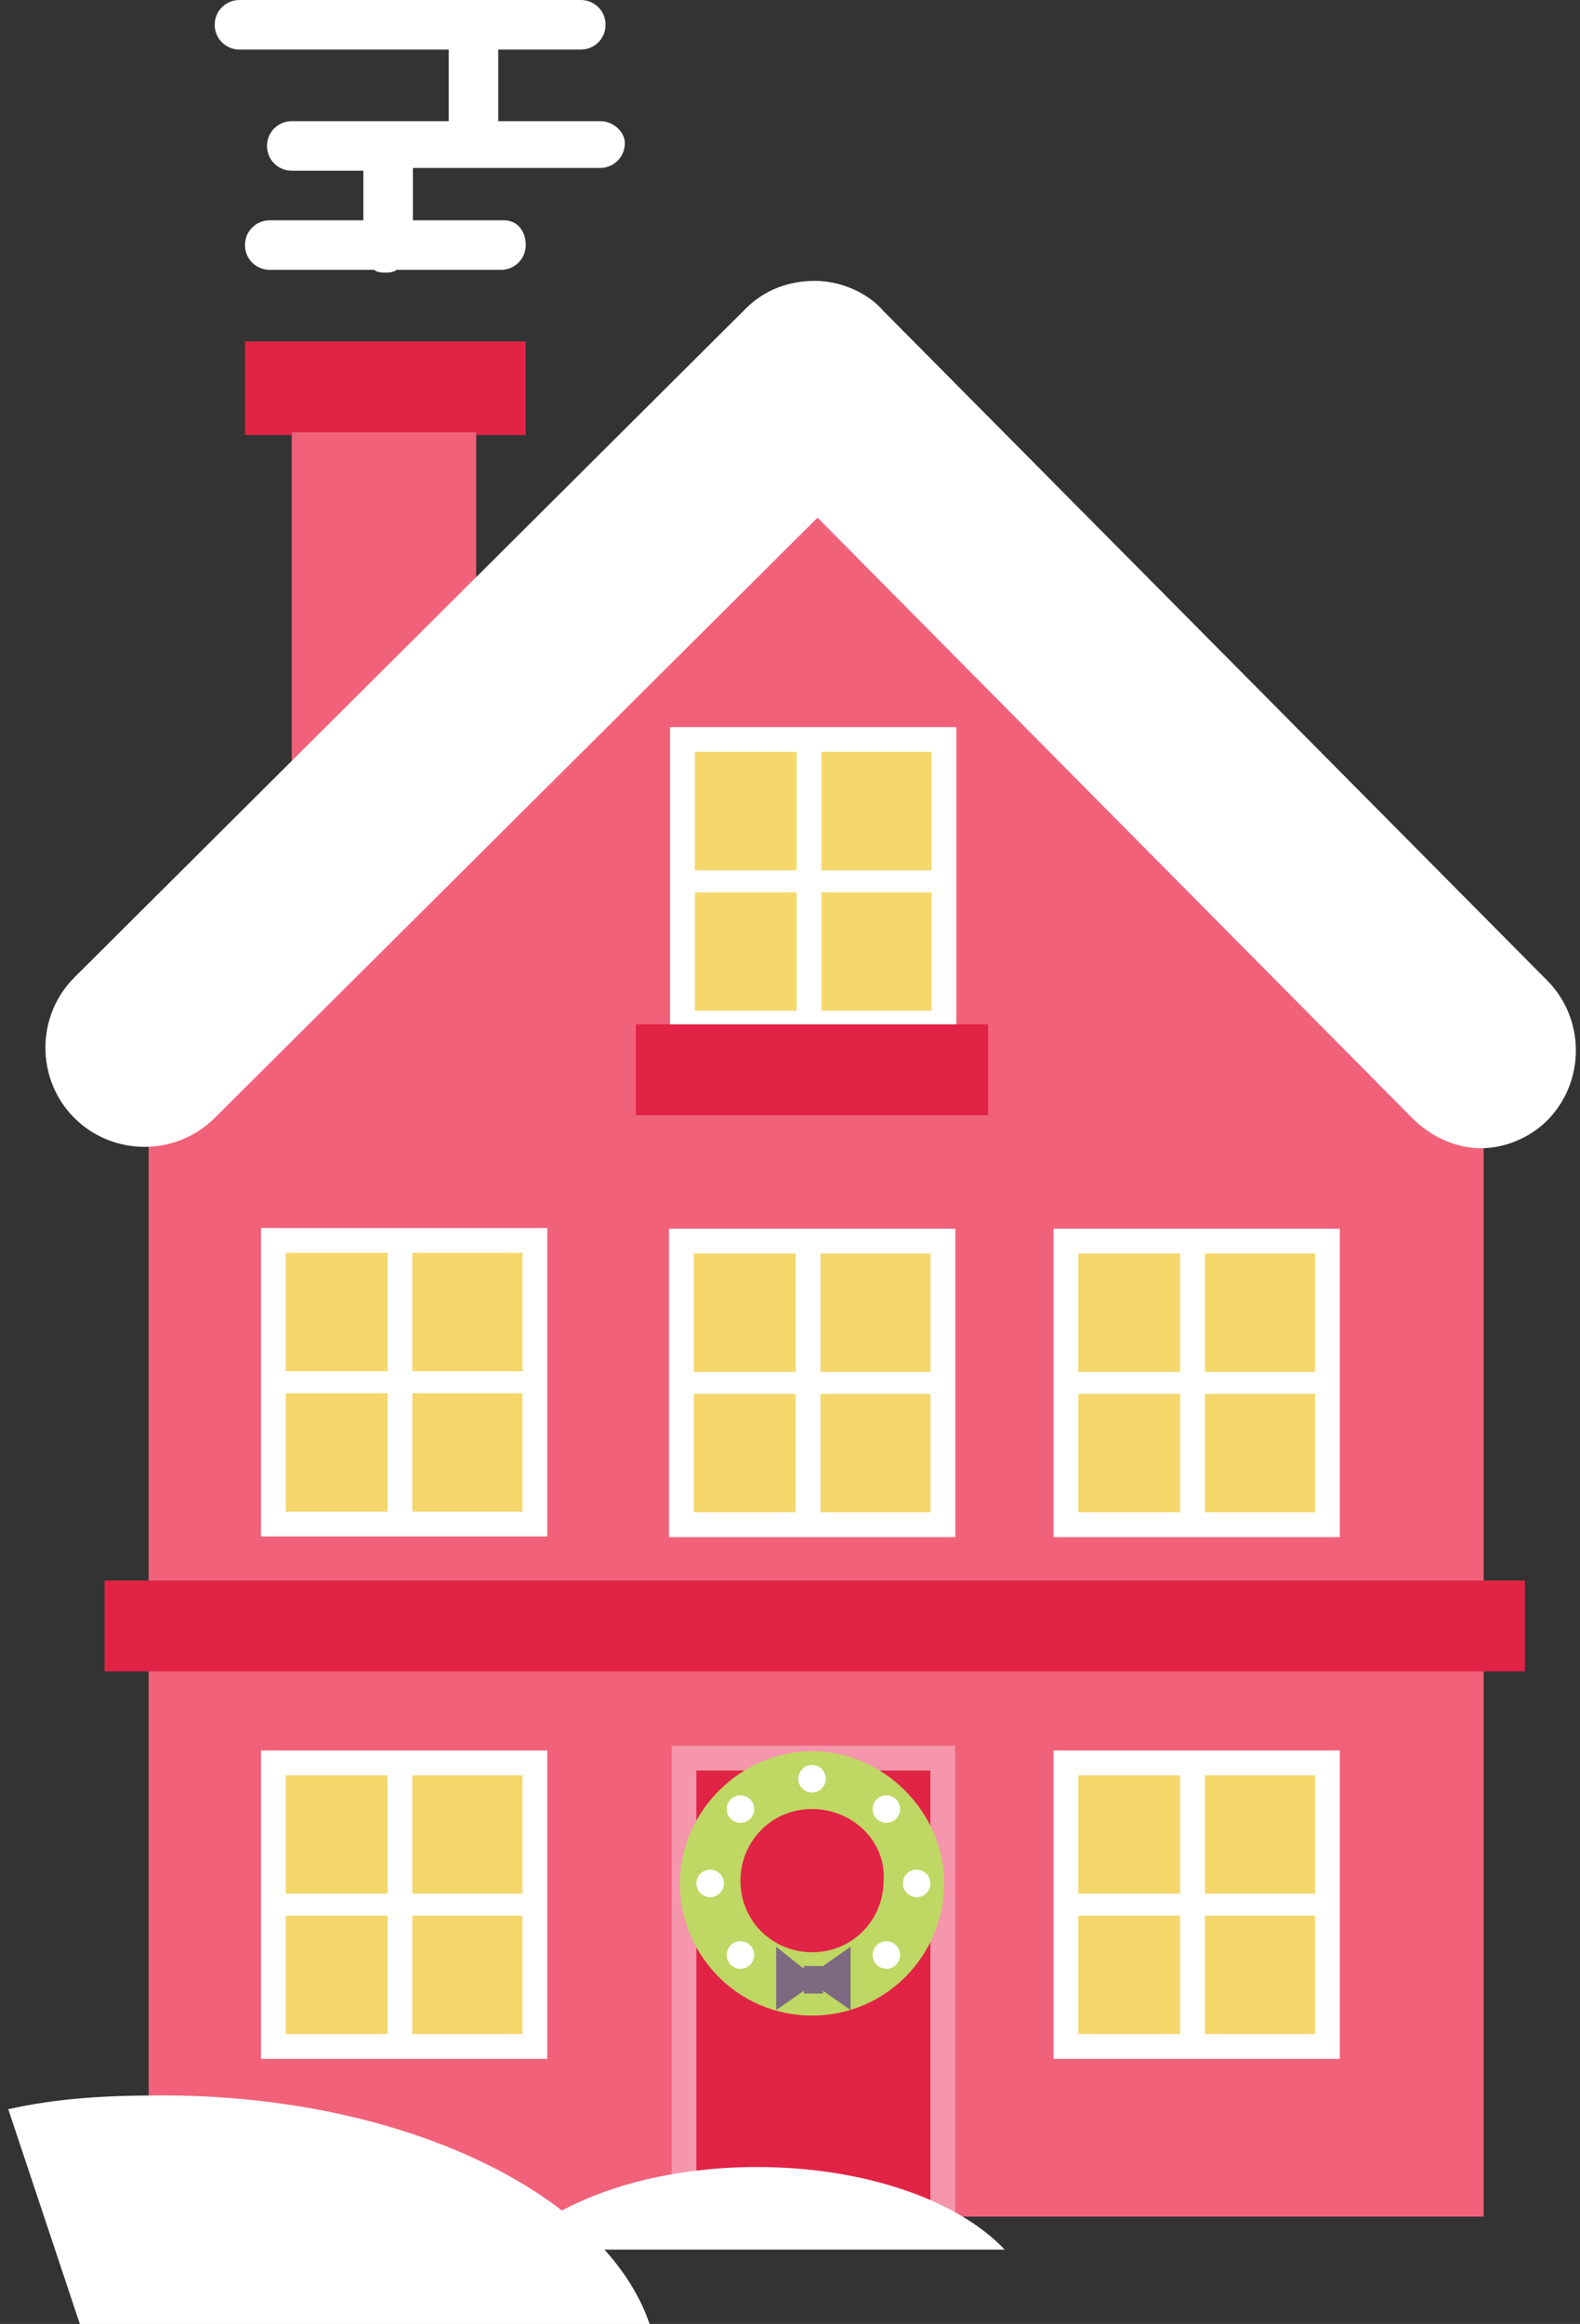 <svg xmlns="http://www.w3.org/2000/svg" xmlns:xlink="http://www.w3.org/1999/xlink" viewBox="0 0 57.4 84.4" enable-background="new 0 0 57.4 84.4">
    <rect x="0" y="0" width="57.4" height="84.4" fill="#333333" stroke="none"/>
    <symbol id="housea" viewBox="-5.2 -5.6 10.4 11.3">
        <path fill="#fff" d="M-5.2 5.6v-11.2h10.4v11.2z" />
        <path fill="#F5D76C" d="M.3.4h4v4.3h-4zM-.6-.4h-3.7v-4.3h3.7zM.3-.4v-4.3h4v4.3zM-.6 4.7h-3.7v-4.3h3.7z" />
    </symbol>
    <g>
        <path fill="#F1627A" d="M29.8 13.8l-24.4 24.3-.1.1h.1v42.3h48.5v-42.4l-24.1-24.3z" />
        <path fill="#E12346" d="M19.1 12.4h-10.2v3.4h1.7v-.1h6.7v.1h1.8z" />
        <path fill="#F1627A" d="M10.6 15.7v12.8h6.7v-12.8z" />
        <path fill="#fff" d="M53.8 41.7c-.9 0-1.8-.4-2.5-1.1l-21.6-21.8-21.9 21.8c-1.4 1.4-3.7 1.4-5.1 0-1.4-1.4-1.4-3.7 0-5.1l24.4-24.3c.7-.7 1.6-1 2.5-1 .9 0 1.9.4 2.5 1.1l24.1 24.3c1.4 1.4 1.4 3.7 0 5.1-.6.6-1.5 1-2.4 1z" />
        <path fill="#E12346" d="M24.8 63.9h9.4v16.6h-9.4z" />
        <path fill="#F596AC" d="M34.6 81h-10.2v-17.6h10.3v17.6zm-9.3-.9h8.5v-15.8h-8.5v15.8z" />
        <use xlink:href="#housea" width="10.4" height="11.3" x="-5.2" y="-5.6" transform="matrix(1 0 0 -1 14.681 69.173)" overflow="visible" />
        <path fill="#fff" d="M21.8 4.4h-3.7v-2.6h3c.5 0 .9-.4.9-.9s-.4-.9-.9-.9h-12.4c-.5 0-.9.4-.9.9s.4.9.9.9h7.6v2.6h-5.7c-.5 0-.9.4-.9.9s.4.9.9.9h2.6v1.8h-3.4c-.5 0-.9.4-.9.9s.4.9.9.9h3.8c.1.1.3.1.4.1s.3 0 .4-.1h3.8c.5 0 .9-.4.9-.9s-.3-.9-.8-.9h-3.3v-1.9h6.8c.5 0 .9-.4.9-.9 0-.4-.4-.8-.9-.8zM2.9 84.4h20.7c-1.6-4.7-8.9-8.3-17.7-8.3-2.1 0-3.8.1-5.6.5l2.6 7.8zM36.5 81.7c-1.7-1.8-5.1-3-9-3-3.9 0-7.3 1.2-9 3h18z" />
        <path fill="#BFD763" d="M29.5 73.2c-2.7 0-4.8-2.2-4.8-4.8s2.2-4.8 4.8-4.8 4.8 2.2 4.8 4.8-2.1 4.8-4.8 4.8zm0-7.5c-1.5 0-2.6 1.2-2.6 2.6 0 1.5 1.2 2.6 2.6 2.6 1.5 0 2.6-1.2 2.6-2.6.1-1.4-1.1-2.6-2.6-2.6z" />
        <circle fill="#fff" cx="29.5" cy="64.6" r=".5" />
        <circle fill="#fff" cx="33.3" cy="68.4" r=".5" />
        <circle fill="#fff" cx="25.8" cy="68.4" r=".5" />
        <circle fill="#fff" cx="32.2" cy="71" r=".5" />
        <circle fill="#fff" cx="26.9" cy="65.7" r=".5" />
        <circle fill="#fff" cx="26.9" cy="71" r=".5" />
        <circle fill="#fff" cx="32.2" cy="65.7" r=".5" />
        <path fill="#7D6A82" d="M30.9 70.7l-1 .7h-.7v.1l-1-.8v2.3l1-.7v.1h.7v-.1l1 .7z" />
        <use xlink:href="#housea" width="10.4" height="11.3" x="-5.2" y="-5.6" transform="matrix(1 0 0 -1 14.681 50.199)" overflow="visible" />
        <use xlink:href="#housea" width="10.4" height="11.3" x="-5.2" y="-5.6" transform="matrix(1 0 0 -1 29.506 50.223)" overflow="visible" />
        <use xlink:href="#housea" width="10.4" height="11.3" x="-5.2" y="-5.6" transform="matrix(1 0 0 -1 43.475 50.223)" overflow="visible" />
        <use xlink:href="#housea" width="10.4" height="11.3" x="-5.2" y="-5.6" transform="matrix(1 0 0 -1 43.475 69.173)" overflow="visible" />
        <use xlink:href="#housea" width="10.4" height="11.3" x="-5.2" y="-5.6" transform="matrix(1 0 0 -1 29.543 32.007)" overflow="visible" />
        <path fill="#E12346" d="M23.1 37.2h12.8v3.3h-12.8zM3.8 57.4h51.6v3.3h-51.6z" />
    </g>
</svg>